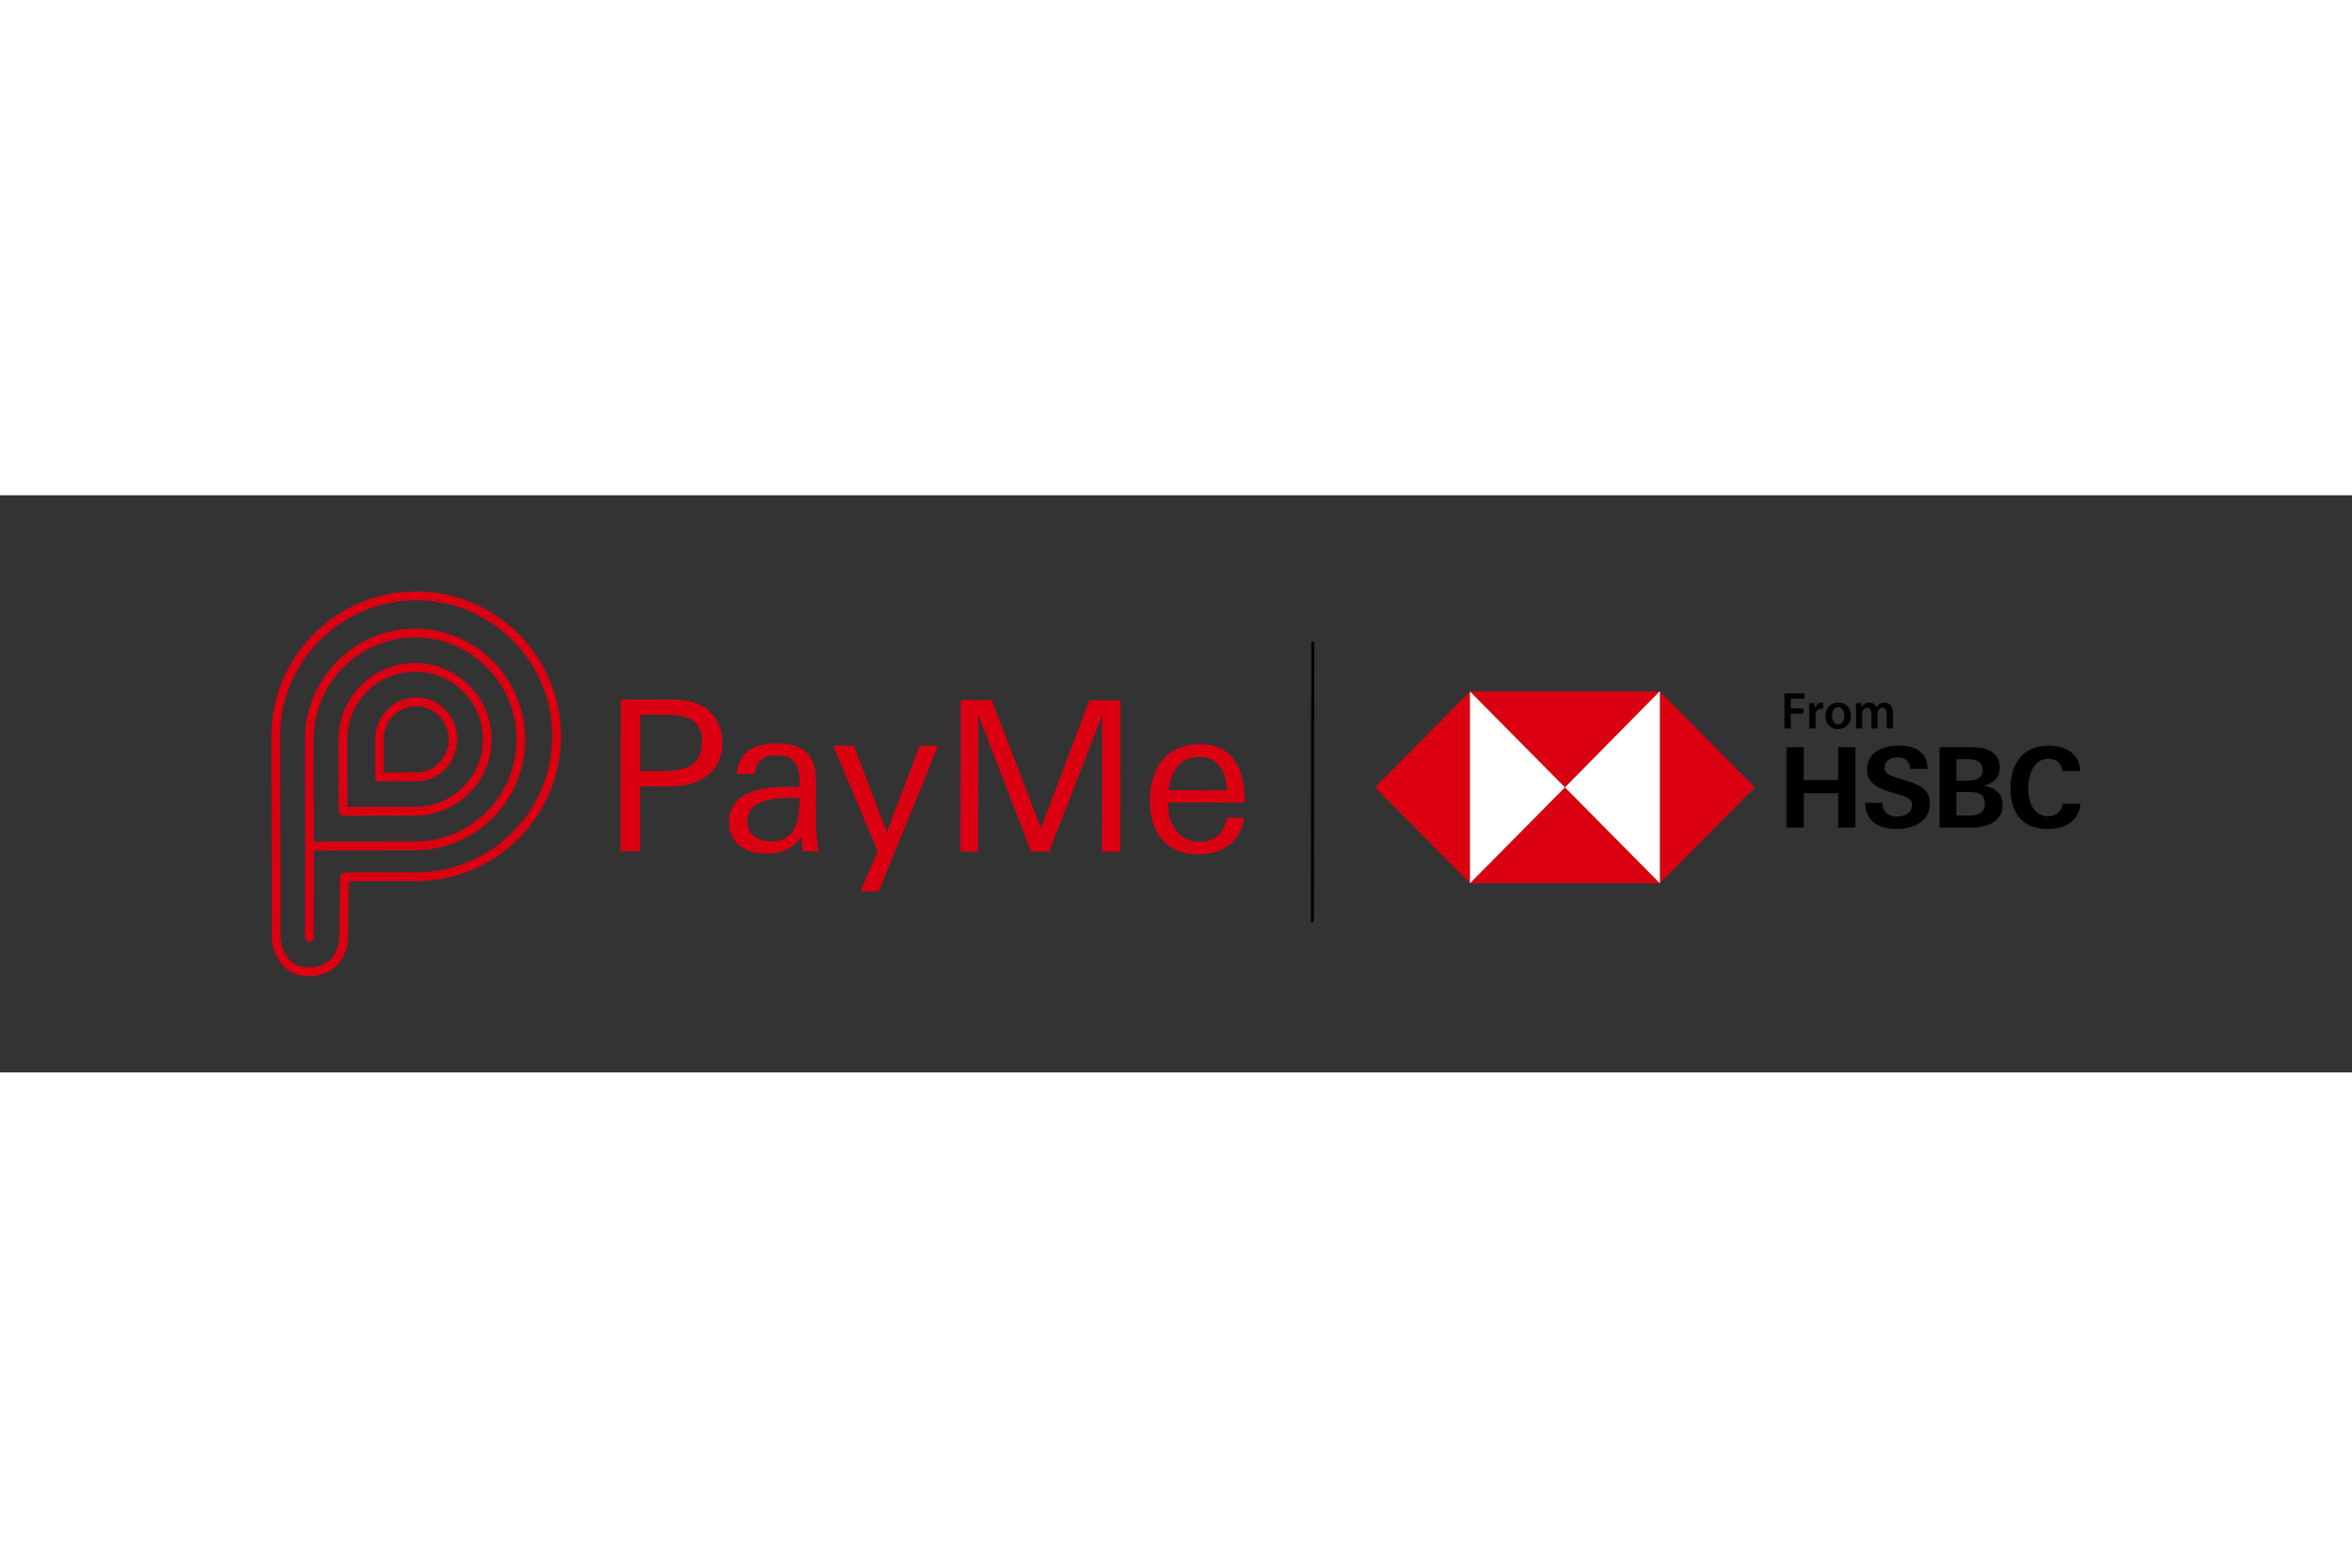 <svg xmlns="http://www.w3.org/2000/svg" height="800" width="1200" viewBox="-135.589 -48.07 1175.108 288.42"><rect x="-135.589" y="-48.07" width="1175.108" height="288.42" fill="#333333" stroke="none"/><g fill-rule="evenodd" fill="none"><path d="M71.848 35.761c-21.079-.03-38.25 17.047-38.28 38.07-.015 10.33.11 35.835.11 36.092a2.175 2.175 0 002.16 2.174h.011c.267 0 26.57-.106 35.895-.093 21.08.03 38.253-17.048 38.282-38.069.028-21.02-17.099-38.146-38.178-38.174m-.099 71.876c-7.756-.01-27.237.06-33.755.084-.03-6.426-.113-25.349-.102-33.886.026-18.61 15.257-33.733 33.951-33.707 18.694.027 33.882 15.19 33.856 33.802-.025 18.612-15.254 33.733-33.95 33.707" fill="#DB0011"/><path d="M71.87 18.574c-30.33-.043-55.04 24.768-55.084 55.304-.018 11.828.088 37.093.136 48.091-.006.06-.018.117-.018.176l-.07 50.733c0 1.224.97 2.213 2.168 2.215 1.198 0 2.17-.988 2.17-2.209l.06-43.418c8.257-.032 38.67-.144 50.49-.128 30.334.041 55.047-24.767 55.088-55.307.04-30.537-24.604-55.416-54.938-55.457m-.145 106.341c-11.79-.017-42.084.095-50.452.127-.04-8.335-.17-38.037-.15-51.157.036-28.097 22.801-50.928 50.742-50.889 27.942.04 50.642 22.932 50.605 51.03-.038 28.098-22.802 50.926-50.745 50.89" fill="#DB0011"/><path mask="url(#b)" d="M72.44.72C32.551.667.058 33.094.002 73.009c-.027 20.163.211 69.962.213 70.448l-.039 29.949C.17 178.48 3.535 192.979 18.58 193c16.103.022 19.746-13.901 19.752-18.781.005-3.551.262-22.393.35-28.667a9073.24 9073.24 0 0133.563-.056c39.888.056 72.383-32.373 72.438-72.287C144.737 33.294 112.33.776 72.44.72m-.19 140.343c-6.767-.011-18.62.01-35.237.06-.206 0-.409.029-.606.089l-.502.148a2.21 2.21 0 00-1.572 2.095c-.015 1.079-.37 26.475-.378 30.757 0 .145-.678 14.373-15.37 14.353-13.453-.02-14.036-15.004-14.036-15.156l.042-29.96c-.003-.502-.241-50.288-.213-70.437.049-37.47 30.579-67.91 68.054-67.86 37.478.055 67.924 30.58 67.874 68.049-.051 37.469-30.582 67.914-68.056 67.862" fill="#DB0011" transform="translate(0 -.72)"/><path d="M197.348 61.62l-13.064-.019-.039 28.174 10.265.013c10.472.015 20.635-1.646 20.652-14.632.016-11.418-8.17-13.523-17.814-13.537m14.263 33.851c-3.945 1.458-8.713 1.977-13.586 1.97l-13.789-.02-.044 32.365-9.747-.015.1-75.725 23.124.032c6.428.011 13.064.123 18.66 3.798 6.111 3.988 9.003 10.905 8.993 18.027-.013 9.217-5.1 16.434-13.71 19.568m47.575 7.71c-8.088-.01-21.363.912-21.378 11.7-.01 6.493 5.48 9.96 11.497 9.97 13.166.016 14.53-10.772 14.545-21.454-2.177-.213-3.213-.213-4.664-.217zm6.497 26.72c-.416-2.204-.825-5.243-.927-7.44-4.363 6.382-10.17 8.573-17.74 8.563-9.748-.014-18.348-4.949-18.333-15.736.02-15.815 17.24-17.677 29.99-17.66a72.47 72.47 0 015.184.218l.003-3.143c.013-8.169-2.885-12.78-11.49-12.792-6.428-.009-10.27 2.393-10.9 9.304l-8.915-.012c.532-11.517 9.767-15.276 19.616-15.262 13.374.016 19.9 5.158 19.882 18.985l-.03 19.48c-.01 6.913.918 13.091 1.642 15.503l-7.982-.01zm37.706 19.95l-9.123-.015 8.633-19.99-22.222-52.82 10.37.015 16.425 43.28 16.442-43.235 9.227.013zm111.587-19.747l.092-68.182-26.53 68.145-8.917-.01-26.452-68.325-.09 68.287-8.816-.013.103-75.723 15.554.02 24.59 64.03 24.14-63.96 15.554.022-.103 75.724zm48.58-47.482c-9.644-.013-14.426 7.938-15.265 16.74l29.032.038c.116-8.694-4.229-16.764-13.768-16.777zm-15.48 22.813l-.003 1.047c-.015 9.742 5.16 18.65 15.734 18.663 7.465.01 12.346-4.59 13.496-12.025l8.711.013c-2.09 12.46-11.016 18.208-22.938 18.192-16.279-.023-24.147-11.03-24.125-26.744.021-15.813 7.92-28.264 24.925-28.243 17.52.025 22.48 13.752 22.46 29.15l-38.26-.053zM72.37 52.95c-11.31-.016-20.527 9.377-20.54 20.94-.008 5.607.055 19.374.055 19.374.006.924.73 1.672 1.624 1.672h.008s13.854-.055 18.796-.048c11.311.014 20.526-9.38 20.542-20.94.015-11.563-9.174-20.982-20.485-20.998m-.05 37.498c-3.668-.005-12.563.026-16.137.04-.017-3.604-.053-12.46-.048-16.59.013-9.115 7.293-16.519 16.228-16.507 8.937.013 16.197 7.436 16.184 16.552-.01 9.112-7.292 16.518-16.227 16.505" fill="#DB0011"/><path d="M520.848 165.16l-1.493-.004.211-139.982 1.492.003zM755.956 50.97h9.992v2.622h-6.83v4.825h6.366v2.622h-6.366v7.42h-3.162zm12.382 8.926c0-1.71-.027-2.933-.104-4.074h2.75l.102 2.413h.103c.617-1.788 2.082-2.697 3.416-2.697.308 0 .487.025.743.078v3.01a4.335 4.335 0 00-.925-.105c-1.513 0-2.542.987-2.823 2.413a5.486 5.486 0 00-.105.986v6.538h-3.157zm11.377 2.258c0 2.438 1.183 4.28 3.108 4.28 1.794 0 3.055-1.789 3.055-4.333 0-1.97-.875-4.229-3.032-4.229-2.236 0-3.13 2.18-3.13 4.282m9.424-.132c0 4.647-3.237 6.721-6.423 6.721-3.543 0-6.265-2.465-6.265-6.51 0-4.154 2.697-6.695 6.471-6.695 3.726 0 6.217 2.648 6.217 6.484m2.596-2.436c0-1.453-.028-2.672-.106-3.762h2.723l.133 1.867h.077c.613-.984 1.745-2.152 3.851-2.152 1.645 0 2.927.933 3.468 2.334.486-.7 1-1.22 1.591-1.582.695-.492 1.49-.752 2.52-.752 2.077 0 4.182 1.424 4.182 5.473v7.446h-3.08v-6.98c0-2.1-.719-3.345-2.237-3.345-1.079 0-1.872.78-2.208 1.684a4.597 4.597 0 00-.155 1.067v7.574h-3.079v-7.314c0-1.765-.695-3.01-2.159-3.01-1.182 0-1.978.932-2.26 1.815-.129.31-.18.675-.18 1.038v7.47h-3.08zm-8.942 41.232h-17.2v17.152h-8.627V77.84h8.626v16.428h17.2V77.84h8.63v40.131h-8.629zm29.284 17.874c-8.57 0-15.606-3.44-15.77-13.044h8.624c.112 4.273 2.584 6.828 7.312 6.828 3.516 0 7.472-1.776 7.472-5.773 0-3.108-2.692-4.108-7.145-5.385l-2.857-.833c-6.264-1.832-12.474-4.274-12.474-11.489 0-8.938 8.244-11.934 15.773-11.934 7.748 0 14.394 2.72 14.45 11.601h-8.627c-.33-3.664-2.416-5.772-6.485-5.772-3.185 0-6.374 1.72-6.374 5.272 0 2.941 2.64 3.83 8.245 5.606l3.297 1.056c6.813 2.165 11.1 4.55 11.1 11.212 0 9.158-8.738 12.655-16.54 12.655m36.068-6.717c4.012 0 7.97-.943 7.97-5.827 0-4.776-3.408-5.885-7.475-5.885h-6.814v11.712h6.32zm-.823-17.429c3.791 0 7.636-.778 7.636-5.44 0-4.163-3.625-5.273-7.086-5.273h-6.046v10.713zM833.475 77.84h13.792c4.343 0 6.101.112 7.805.498 4.835 1.11 8.461 4.275 8.461 9.66 0 5.161-3.24 7.826-7.912 9.045 5.385 1.001 9.341 3.775 9.341 9.714 0 9.104-8.903 11.214-15.88 11.214h-15.607v-40.13z" fill="#000"/><path mask="url(#d)" d="M19.444 42.412C6.64 42.412.87 34.14.87 21.93.87 9.83 7.245.782 19.884.782c7.913 0 15.606 3.552 15.827 12.655h-8.903C26.367 9.44 23.73 7.33 19.884 7.33c-7.748 0-10.112 8.437-10.112 14.876 0 6.385 2.364 13.821 9.836 13.821 3.901 0 6.759-2.108 7.363-6.16h8.958c-.989 9.104-8.242 12.545-16.485 12.545" fill="#000" transform="translate(868 76.28)"/><path d="M741.155 97.904L693.72 49.987v95.834zm-94.871 0l47.436-47.917h-94.872zm-94.872 0l47.435 47.917V49.987zm94.872 0l-47.437 47.917h94.873z" fill="#DB0011"/><path d="M646.284 97.904l47.436-48.083v96zm-47.438-47.917l47.438 47.917-47.437 47.916z" fill="#FFF"/></g></svg>
